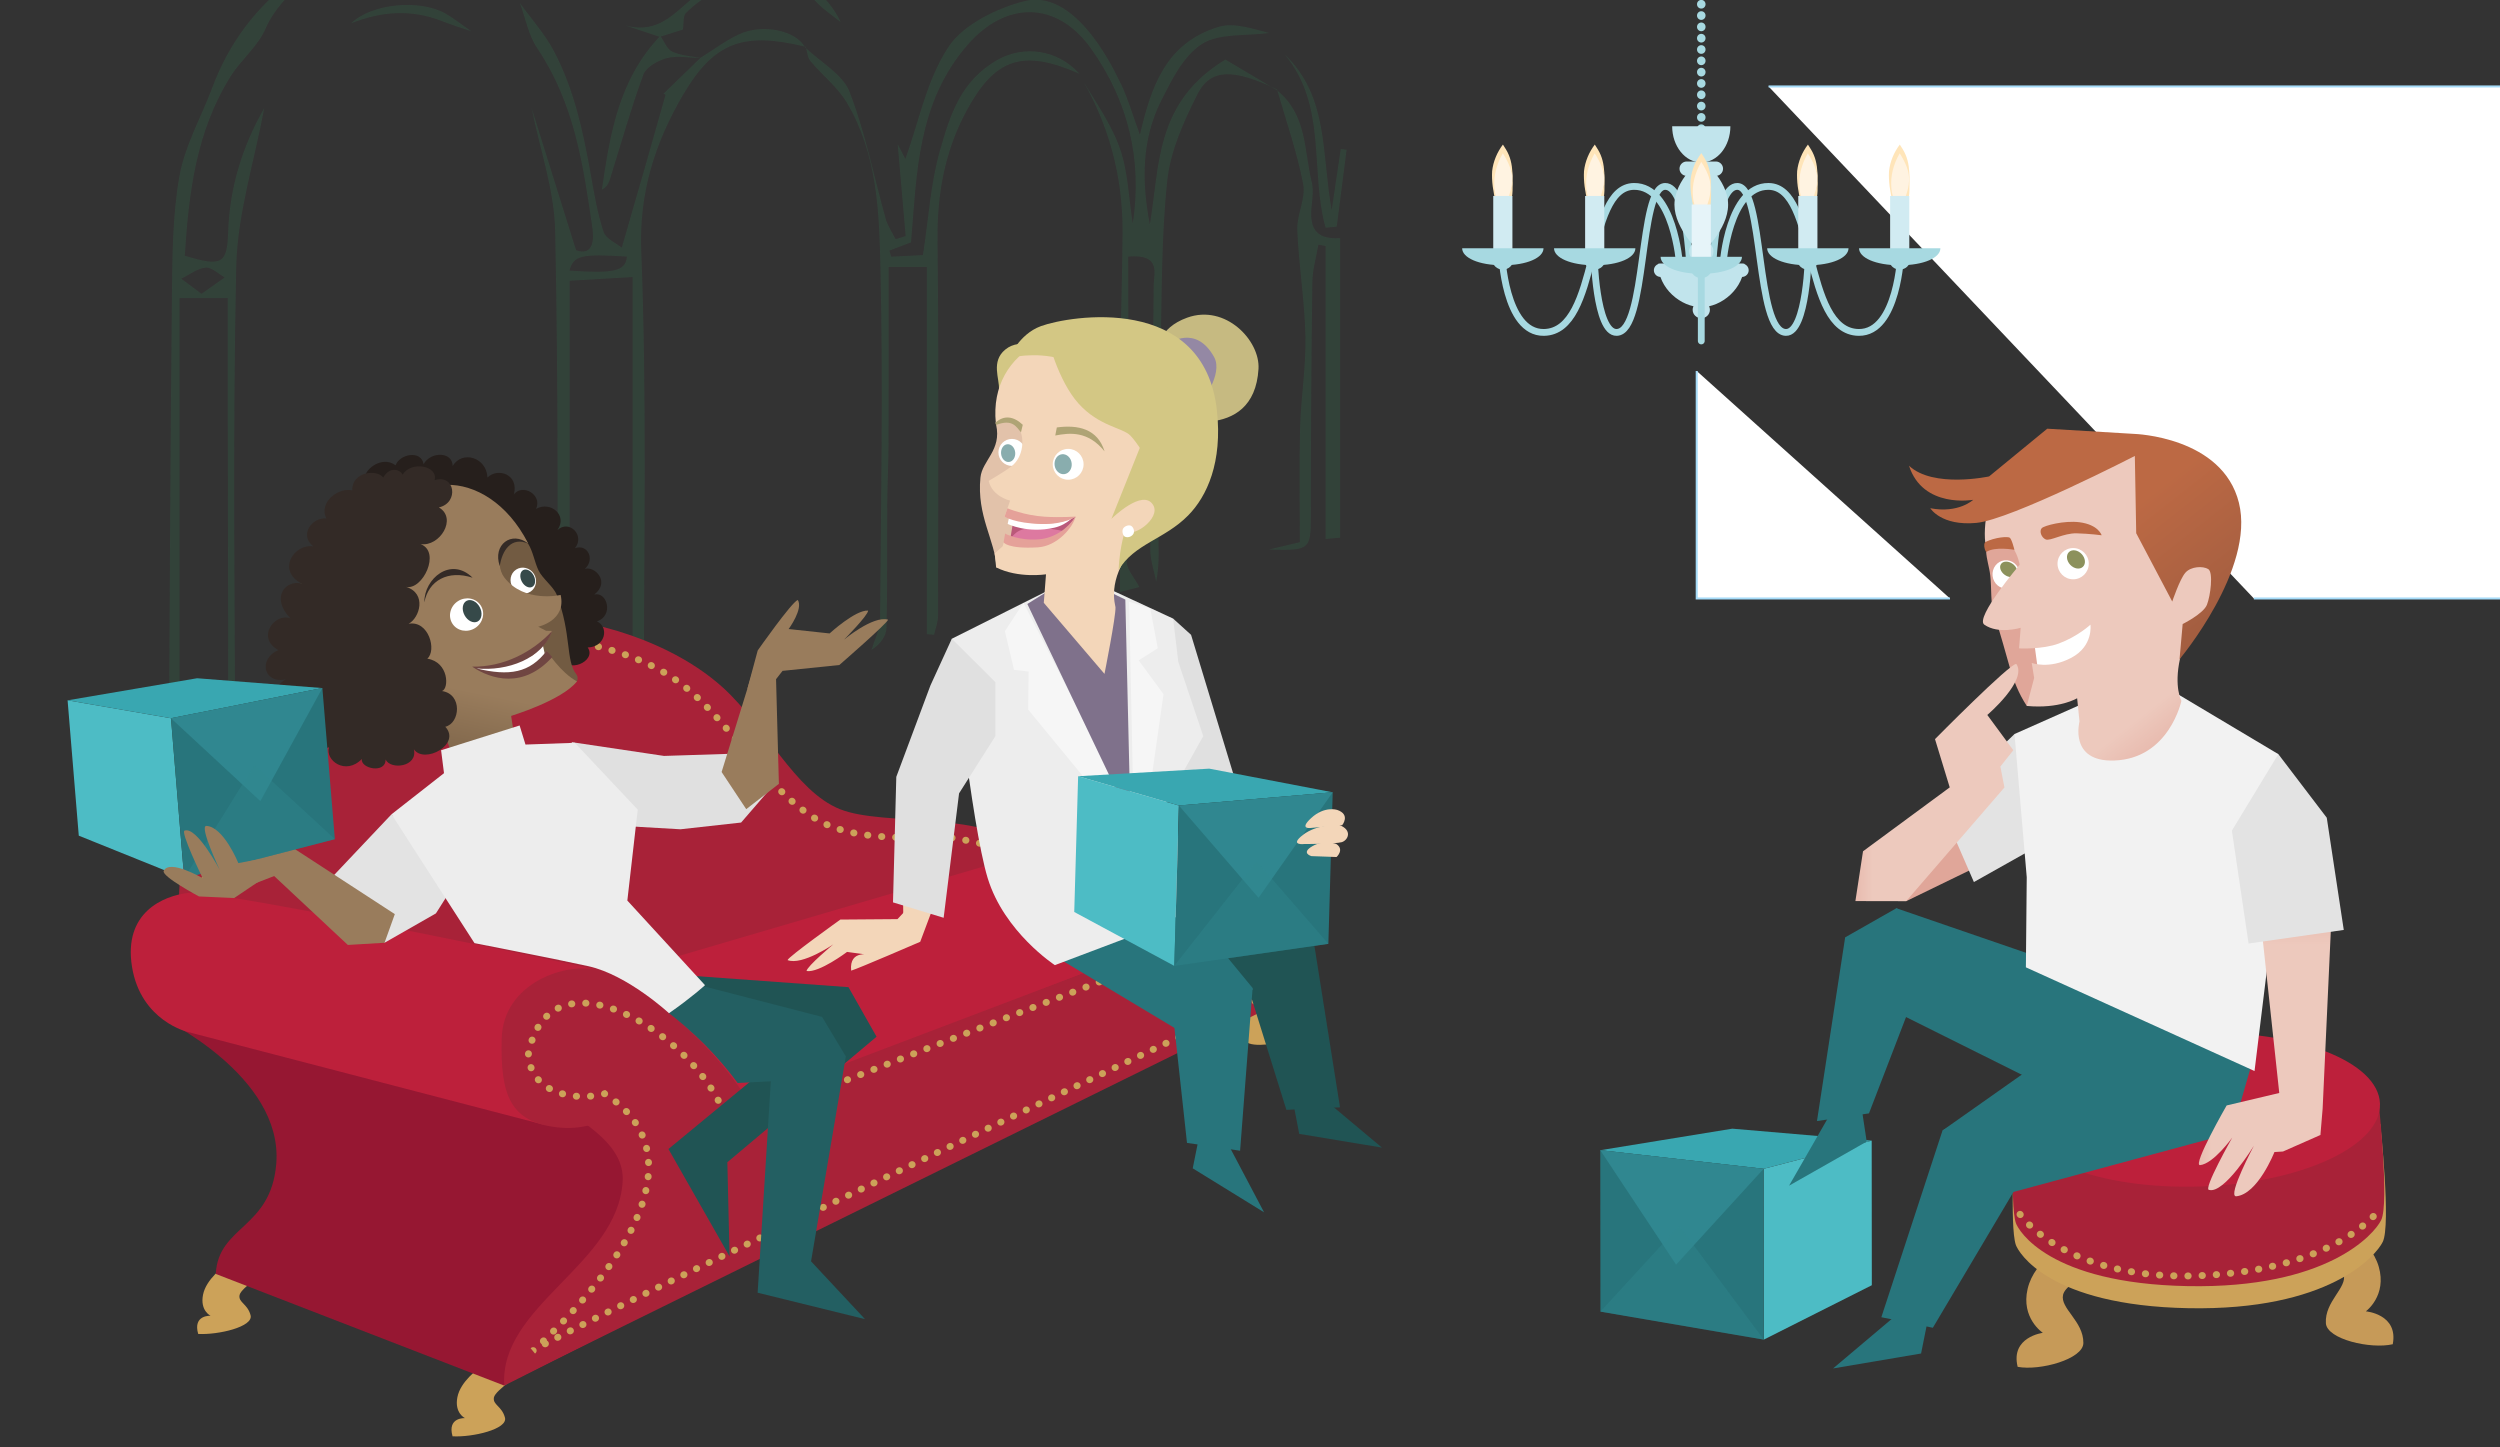 <?xml version="1.0" encoding="utf-8"?>
<!-- Generator: Adobe Illustrator 26.0.2, SVG Export Plug-In . SVG Version: 6.00 Build 0)  -->
<svg version="1.1" xmlns="http://www.w3.org/2000/svg" xmlns:xlink="http://www.w3.org/1999/xlink" x="0px" y="0px"
	 viewBox="0 0 1396.43 808.387" enable-background="new 0 0 1396.43 808.387" xml:space="preserve">
<rect x="0" y="0" width="1396.43" height="808.387" fill="#333333" stroke="none"/>
<g id="Ebene_4">
	<polyline fill="#FFFFFF" stroke="#A5DBF8" stroke-width="1.134" stroke-miterlimit="10" points="987.863,48.29 1506.814,48.29 
		1506.814,334.288 1258.949,334.288 	"/>
	<polyline fill="#FFFFFF" stroke="#A5DBF8" stroke-width="1.134" stroke-miterlimit="10" points="1089.196,334.288 
		947.735,334.288 947.735,207.219 	"/>
	<g opacity="0.13">
		<path fill="#2FAC66" d="M713.341,49.976c-24.488-11.753-37.229-11.791-44.544,2.768c-7.651,15.227-15.053,31.646-16.793,48.06
			c-3.394,32.021-3.005,64.397-3.734,96.634c-0.73,32.269-1.059,64.549-1.247,96.825c-0.058,9.941,0.921,19.888-1.213,30.553
			c-1.144-5.974-3.328-11.956-3.27-17.921c0.481-49.208,1.593-98.412,1.885-147.621c0.038-6.424,4.406-17.526-14.219-15.974
			c0,31.036,0.151,62.12-0.047,93.201c-0.164,25.743-1.074,51.486-0.812,77.221c0.045,4.449,4.29,8.862,7.059,14.185
			c-2.403,0.615-7.9,2.021-10.814,2.767c0-13.911-0.007-27.575,0.001-41.24c0.017-27.746-0.138-55.494,0.117-83.238
			c0.233-25.343,1.161-50.68,1.337-76.023c0.221-31.779-7.732-61.756-24.79-89.551c7.836,13.716,17.62,26.822,22.935,41.31
			c4.98,13.576,5.226,28.615,7.556,43.01c5.41-35.383-2.329-68.369-23.361-97.857c-19.026-26.676-47.627-26.806-69.169-1.746
			c-27.857,32.404-28.076,71.284-31.342,110.019c-3.46,1.317-7.779,2.96-12.098,4.604c0.333,1.136,0.665,2.271,0.998,3.407
			c6.598-0.328,13.196-0.655,17.769-0.882c3.225-20.907,4.284-40.367,9.606-58.79c5.493-19.014,11.235-38.635,32.346-50.427
			c14.154-7.906,33.13-5.88,45.395,7.914c-31.413-13.846-47.086-8.89-63.079,20.847c-12.151,22.593-16.409,46.613-16.138,71.915
			c0.748,70.027,0.374,140.064,0.29,210.097c-0.004,3.511-1.447,7.02-2.22,10.531c-1.34-0.12-2.68-0.24-4.02-0.36
			c0-68.126,0-136.252,0-205.121c-6.868,0-12.614,0-21.37,0c0,32.688,0.069,65.218-0.037,97.747
			c-0.038,11.692-0.65,23.382-0.731,35.075c-0.157,22.852,0.144,45.71-0.396,68.553c-0.109,4.599-3.115,9.139-8.367,12.55
			c1.665-5.762,4.736-11.514,4.78-17.287c0.503-64.945,1.665-129.914,0.224-194.831c-0.705-31.767-1.532-64.434-18.794-93.554
			c-5.075-8.561-13.722-15.297-20.294-23.177c-1.74-2.087-1.853-5.317-2.714-8.021c-0.001,0-0.313,0.311-0.313,0.311
			c8.532,8.172,21.029,15.047,24.803,24.774c8.914,22.977,13.569,47.336,20.227,71.07c1.103,3.933,3.624,7.53,5.49,11.282
			c1.888-0.567,3.776-1.134,5.664-1.701c-1.488-17.096-2.976-34.192-4.464-51.287c1.568,2.989,3.137,5.979,4.29,8.178
			c7.636-21.097,11.862-44.156,24.158-62.71c8.087-12.204,26.738-21.521,42.628-25.498c15.458-3.869,28.975,8.055,38.144,20.173
			c6.095,8.055,11.079,16.965,15.396,25.963c4.088,8.521,6.658,17.656,10.662,28.621c6.302-26.835,14.339-51.443,44.191-60.38
			c8.556-2.562,19.405,1.327,27.996,3.477c-12.717,1.733-28.029,0.06-37.458,6.111c-10.441,6.7-16.83,19.894-22.622,31.272
			c-11.229,22.061-11.179,45.621-6.546,69.578c5.59-32.728,2.751-68.219,42.194-92.119c7.11,4.225,17.842,10.602,28.574,16.979
			L713.341,49.976z"/>
		<path fill="#2FAC66" d="M296.95,60.385c7.959,25.457,15.918,50.914,24.818,79.38c7.812,2.791,10.56-2.643,9.081-12.837
			c-5.03-34.65-10.002-69.187-30.724-99.927c-5.015-7.439-6.589-16.833-9.745-25.328c6.434,8.947,14.041,17.375,19.064,26.946
			c11.329,21.588,16.305,44.984,20.48,68.511c1.934,10.901,3.75,21.923,7.247,32.434c1.284,3.86,7.262,6.404,10.148,8.77
			c8.82-30.569,16.723-57.901,24.429-85.281c0.099-0.352-2.299-1.295-1.165-0.681c6.909-6.702,13.814-13.4,20.719-20.098
			c7.127-4.418,13.863-9.541,21.468-13.098c13.269-6.207,31.875-2.111,36.944,7.282c0,0,0.312-0.31,0.313-0.311
			c-34.438-8.452-51.034-2.988-68.472,26.804c-15.733,26.88-24.643,54.717-23.377,87.159c3.227,82.736,1.424,165.638,1.463,248.473
			c0.001,2.311-1.931,4.623-6.251,5.876c0-79.226,0-158.452,0-239.731c-13.169,0.778-24.191,1.428-35.202,2.079
			c0,81.453,0,161.55,0,242.673c5.391-0.444,11.008-0.907,16.624-1.37c0.203,0.831,0.407,1.663,0.61,2.494
			c-9.705,2.062-19.41,4.124-28.234,5.998c1.64-5.127,4.278-9.528,4.275-13.927c-0.063-87.907,0.481-175.829-1.356-263.708
			C309.627,106.038,301.542,83.242,296.95,60.385z M318.079,151.15c25.281,1.745,31.288,0.282,32.122-7.825
			C324.519,141.696,320.403,142.698,318.079,151.15z"/>
		<path fill="#2FAC66" d="M269.538-18.338c-15.744-4.073-31.266-10.379-47.282-11.722c-27.721-2.325-64.054,22.855-73.954,46.113
			c-4.131,9.704-13.684,17.338-19.479,26.594c-19.431,31.037-23.403,65.492-25.615,100.19c20.562,6.299,23.68,4.594,24.234-13.064
			c0.772-24.591,7.725-47.648,20.153-69.376c-5.473,29.616-15.036,59.159-15.664,88.861c-2.017,95.284-0.811,190.627-0.414,285.946
			c0.015,3.698,4.501,7.381,7.668,12.247c-12.497,3.137-27.257,6.842-44.831,11.253c0-15.313-0.066-28.401,0.011-41.489
			c0.488-83.718,0.779-167.438,1.668-251.153c0.241-22.651,0.275-45.592,4.229-67.827c3.018-16.968,12.238-32.979,18.41-49.507
			c13.505-36.161,39.807-62.446,76.756-78.504C221.676-41.181,247.545-36.978,269.538-18.338z M100.289,166.491
			c0,96.314,0,191.147,0,286.105c26.802-4.157,27.133-4.157,27.166-27.308c0.088-63.605-0.137-127.211-0.219-190.816
			c-0.029-22.665-0.005-45.33-0.005-67.981C117.234,166.491,110.294,166.491,100.289,166.491z M112.549,164.119
			c5.023-3.543,8.997-6.346,12.972-9.149c-3.569-1.983-7.36-5.833-10.653-5.502c-4.726,0.475-9.089,3.999-13.606,6.221
			C104.399,158.032,107.536,160.375,112.549,164.119z"/>
		<path fill="#2FAC66" d="M713.042,50.242c17.168,13.669,15.269,33.56,19.631,51.345c1.042,4.247,0.441,8.938-0.024,13.37
			c-1.124,10.717,0.841,19.067,15.912,18.06c0,56.143,0,111.295,0,167.32c-1.974,0.176-6.015,0.538-8.094,0.723
			c0-54.991,0-109.309,0-163.628c-1.355-0.255-2.709-0.509-4.064-0.764c-1.175,7.023-3.283,14.036-3.374,21.071
			c-0.559,43.182-0.84,86.368-0.837,129.553c0.001,19.772-0.204,20.313-23.456,19.668c5.544-1.314,11.088-2.627,17.326-4.105
			c0-21.137-0.437-42.464,0.138-63.769c0.46-17.044,3.33-34.079,2.988-51.082c-0.399-19.869-3.735-39.678-4.555-59.557
			c-0.351-8.529,4.853-17.56,3.292-25.676c-3.429-17.83-9.559-35.223-14.587-52.795C713.341,49.976,713.042,50.242,713.042,50.242z"
			/>
		<path fill="#2FAC66" d="M469.586,12.343c-4.368-3.532-9.207-6.682-13.026-10.658c-20.961-21.822-54.275-13.621-73.419,5.577
			c-1.709,1.714-1.079,5.393-1.714,9.245c-2.69,0.847-7.818,2.462-12.946,4.077c-6.295-2.096-12.59-4.192-18.885-6.288
			c18.203,4.818,27.074-7.13,38.121-15.985C418.442-26.318,455.767-16.968,469.586,12.343z"/>
		<path fill="#2FAC66" d="M717.624,30.43c24.552,23.571,20.422,54.637,26.215,87.011c2.069-13.94,3.574-24.078,5.078-34.215
			c1.084,0.137,2.169,0.273,3.253,0.41c-1.839,14.327-3.678,28.655-5.517,42.982c-2.071,0.189-4.142,0.379-6.213,0.568
			C731.574,95.303,741.481,59.054,717.624,30.43z"/>
		<path fill="#2FAC66" d="M368.833,20c2.169,3.051,3.608,7.426,6.673,8.849c4.848,2.25,10.785,2.522,16.262,3.631
			c-6.408-0.145-13.193-1.546-19.109-0.051c-5.078,1.283-11.755,5.074-13.248,9.141c-7.063,19.238-12.574,38.956-18.688,58.49
			c-0.69,2.204-1.702,4.324-4.516,5.877C340.721,75.344,345.31,44.786,368.833,20z"/>
		<path fill="#2FAC66" d="M196.105,13.032c11.328-11.046,38.537-13.827,53.214-5.196c4.849,2.851,9.222,6.385,13.813,9.607
			c-5.327-1.839-10.749-3.477-15.963-5.553C229.919,5.02,212.957,6.292,196.105,13.032z"/>
	</g>
	<g>
		<path fill="#CCA259" d="M125.333,707.251c0,0-10.206,7.078-11.939,16.003c-1.733,8.925,4.236,11.694,4.236,11.694
			s-10.013-0.615-6.932,10.156c11.168,0.615,31.002-4.001,29.269-10.463c-1.733-6.463-6.932-7.078-6.162-11.233
			c0.77-4.155,16.175-14.002,16.175-14.002L125.333,707.251z"/>
		<path fill="#CCA259" d="M267.42,764.432c0,0-10.206,7.078-11.939,16.003c-1.733,8.925,4.236,11.694,4.236,11.694
			s-10.013-0.615-6.932,10.156c11.168,0.615,31.002-4.001,29.269-10.463c-1.733-6.463-6.932-7.078-6.162-11.233
			s16.175-14.002,16.175-14.002L267.42,764.432z"/>
		<path fill="#CCA259" d="M699.412,558.004c0,0,8.683,2.636,11.888,8.454c3.205,5.818-0.326,9.082-0.326,9.082
			s6.826-2.671,7.096,5.51c-7.629,2.93-22.456,4.163-22.699-0.719s3.235-6.476,1.769-9.192s-14.386-6.114-14.386-6.114
			L699.412,558.004z"/>
		<g>
			<path fill="#A82238" d="M100.019,501.918c0-83.173,99.923-143.242,152.484-154.505s116.673,5.198,151.329,36.677
				c23.771,21.592,40.142,57.759,65.268,67.867c25.125,10.108,81.729,0,106.854,24.259L173.25,602.316l-56.274-47.457
				L100.019,501.918z"/>
			<polygon fill="#BD203B" points="344.339,643.716 709.179,504.128 575.953,476.215 172.506,594.621 242.683,644.005 			"/>
			<polygon fill="#A82238" points="333.654,646.604 283.692,772.519 708.021,563.431 709.179,504.128 			"/>
			<path fill="#961732" d="M120.523,711.583c1.444-27.147,30.789-25.084,33.789-61.513c4.043-49.095-64.112-81.44-64.112-81.44
				l262.803,17.905l61.802,57.759L281.671,773.963L120.523,711.583z"/>
			<path fill="#BD203B" d="M105.217,498.741c17.616-2.022,228.545,42.922,228.545,42.922l-30.432,86.458l-198.402-51.694
				c0,0-26.28-6.065-31.19-36.388S91.147,500.356,105.217,498.741z"/>
			<path fill="#A82238" d="M444.262,691.656l-162.592,82.307c-2.888-44.763,63.43-67.428,66.134-114.074
				c2.31-39.854-85.772-48.806-62.38-89.526c21.12-36.764,57.759-25.992,57.759-25.992S436.176,592.888,444.262,691.656z"/>
			<path fill="#A82238" d="M334.52,541.895c18.433,4.675,38.249,27.064,30.612,50.193c-7.636,23.129-27.136,40.583-53.732,37.63
				c-26.596-2.953-31.964-18.255-31.174-49.504C281.017,548.965,316.088,537.22,334.52,541.895z"/>
		</g>
		<g>
			<g>
				<path fill="none" stroke="#CCA259" stroke-width="3.851" stroke-linecap="round" stroke-miterlimit="10" d="M406.931,629.25
					c-0.045,0.018-0.067,0.027-0.067,0.027c-0.006-0.025-0.011-0.05-0.017-0.074"/>
				
					<path fill="none" stroke="#CCA259" stroke-width="3.851" stroke-linecap="round" stroke-miterlimit="10" stroke-dasharray="0.155,7.759" d="
					M404.525,621.804c-17.63-45.098-97.847-94.025-109.425-32.815c1.311,20.652,23.021,25.525,38.745,22.79"/>
				<path fill="none" stroke="#CCA259" stroke-width="3.851" stroke-linecap="round" stroke-miterlimit="10" d="M337.632,610.943
					c0.024-0.007,0.049-0.013,0.073-0.02c0.013,0.009,0.027,0.017,0.04,0.026"/>
				
					<path fill="none" stroke="#CCA259" stroke-width="3.851" stroke-linecap="round" stroke-miterlimit="10" stroke-dasharray="0.155,7.762" d="
					M344.053,615.471c47.763,38.479-9.36,104.605-43.363,136.302"/>
				<path fill="none" stroke="#CCA259" stroke-width="3.851" stroke-linecap="round" stroke-miterlimit="10" d="M297.82,754.418
					c-0.018,0.017-0.037,0.033-0.055,0.05c0.02-0.013,0.04-0.027,0.06-0.041"/>
				
					<path fill="none" stroke="#CCA259" stroke-width="3.851" stroke-linecap="round" stroke-miterlimit="10" stroke-dasharray="0.154,7.707" d="
					M304.523,750.627c51.8-27.645,356.549-172.553,392.928-189.841"/>
				<path fill="none" stroke="#CCA259" stroke-width="3.851" stroke-linecap="round" stroke-miterlimit="10" d="M700.936,559.13
					c0.043-0.021,0.065-0.031,0.065-0.031l0.001-0.077"/>
				
					<path fill="none" stroke="#CCA259" stroke-width="3.851" stroke-linecap="round" stroke-miterlimit="10" stroke-dasharray="0.156,7.785" d="
					M701.082,551.237l0.352-34.158c-2.694-2.938-257.129,97.41-290.887,110.741"/>
			</g>
		</g>
		
			<path fill="none" stroke="#CCA259" stroke-width="3.851" stroke-linecap="round" stroke-miterlimit="10" stroke-dasharray="0.154,7.701" d="
			M113.881,491.81c20.938-86.494,109.978-127.644,148.243-133.998s88.424,1.827,117.448,23.487s46.653,58.525,76.675,76.433
			c24.692,14.729,65.011,8.312,77.108,10.447c14.729,2.599,32.778,7.459,32.778,7.459"/>
	</g>
	<g>
		<g>
			<path fill="none" stroke="#A7D9E1" stroke-width="3.807" stroke-miterlimit="10" d="M890.371,141.66
				c0,0,0.864,44.333,12.659,44.025c16.975-0.443,12.228-81.287,27.045-81.555c11.94-0.216,13.667,43.135,13.667,43.135"/>
		</g>
		<g>
			<path fill="none" stroke="#A7D9E1" stroke-width="3.807" stroke-miterlimit="10" d="M1010.175,141.66
				c0,0-0.864,44.333-12.659,44.025c-16.975-0.443-12.228-81.287-27.045-81.555c-11.94-0.216-13.666,43.135-13.666,43.135"/>
		</g>
		<g>
			
				<line fill="none" stroke="#A7D9E1" stroke-width="4.759" stroke-linecap="round" stroke-miterlimit="10" stroke-dasharray="0.095,6.225" x1="950.286" y1="-67.196" x2="950.286" y2="89.675"/>
			<path fill="#C1E4EC" d="M965.277,114.334c0,14.045-14.991,27.336-14.991,27.336s-14.991-13.291-14.991-27.336
				s14.991-25.431,14.991-25.431S965.277,100.289,965.277,114.334z"/>
			<path fill="#C1E4EC" d="M957.07,140.27c0,2.809-1.985,6.991-6.784,6.991s-6.784-4.182-6.784-6.991s1.985-5.086,6.784-5.086
				S957.07,137.461,957.07,140.27z"/>
			<ellipse fill="#C1E4EC" cx="950.286" cy="173.05" rx="4.818" ry="4.698"/>
			<path fill="#C1E4EC" d="M926.2,147.298c0,13.929,12.887,24.268,24.085,24.268c11.198,0,24.085-10.339,24.085-24.268H926.2z"/>
			<path fill="#C1E4EC" d="M934.027,70.521c0,11.17,7.279,20.225,16.259,20.225c8.98,0,16.259-9.055,16.259-20.225H934.027z"/>
			<path fill="#C1E4EC" d="M958.43,98.241h-16.288c-2.209,0-4.016-1.807-4.016-4.015v0c0-2.209,1.807-4.015,4.016-4.015h16.288
				c2.208,0,4.015,1.807,4.015,4.015v0C962.445,96.434,960.638,98.241,958.43,98.241z"/>
			<path fill="#C1E4EC" d="M973.054,154.679h-45.536c-2.04,0-3.709-1.669-3.709-3.709l0,0c0-2.04,1.669-3.709,3.709-3.709h45.536
				c2.04,0,3.709,1.669,3.709,3.709l0,0C976.763,153.01,975.094,154.679,973.054,154.679z"/>
		</g>
		<g>
			<g>
				<path fill="none" stroke="#A7D9E1" stroke-width="3.807" stroke-miterlimit="10" d="M838.817,141.66
					c0,0,1.608,44.333,23.557,44.025c31.588-0.443,22.754-81.287,50.327-81.555c22.218-0.216,25.431,43.135,25.431,43.135"/>
				<g>
					<g>
						<g>
							<path fill="#FFF3E1" d="M844.796,99.72c0,9.166-2.397,16.597-5.354,16.597s-5.354-7.431-5.354-16.597
								s5.354-16.597,5.354-16.597S844.796,90.554,844.796,99.72z"/>
							<path fill="#FFE5B9" d="M844.92,99.72c-0.11,4.62,0.404,9.316-1.293,13.797c-2.276,5.59-6.728,4.818-8.189-0.829
								c-1.379-5.623-2.317-11.347-1.97-17.169c0.61-5.363,2.765-10.461,6.022-14.77c1.17,1.805,2.441,3.747,3.226,5.682
								C844.516,90.605,844.865,95.24,844.92,99.72L844.92,99.72z M844.671,99.72c-0.115-5.787-3.292-11.098-6.306-15.821
								c0,0,2.154,0,2.154,0c-3.587,5.478-5.873,11.91-5.855,18.536c0.015,3.342,0.478,6.779,1.924,9.808
								c0.651,1.213,1.432,2.764,2.713,3.036c1.16-0.134,1.704-1.512,2.311-2.643C843.327,108.789,844.709,104.242,844.671,99.72
								L844.671,99.72z"/>
						</g>
					</g>
					<rect x="834.088" y="109.46" fill="#D1EBF2" width="10.708" height="30.682"/>
					<g>
						<path fill="#A7D9E1" d="M816.719,138.67c0,5.248,9.122,9.503,22.723,9.503c13.602,0,22.723-4.255,22.723-9.503H816.719z"/>
						<path fill="#A7D9E1" d="M833.707,145.363c0,2.883,2.568,5.22,5.735,5.22c3.167,0,5.735-2.337,5.735-5.22H833.707z"/>
					</g>
				</g>
			</g>
			<g>
				<path fill="none" stroke="#A7D9E1" stroke-width="3.807" stroke-miterlimit="10" d="M1061.754,141.66
					c0,0-1.608,44.333-23.557,44.025c-31.588-0.443-22.754-81.287-50.327-81.555c-22.218-0.216-25.431,43.135-25.431,43.135"/>
				<g>
					<g>
						<g>
							<path fill="#FFF3E1" d="M1066.483,99.72c0,9.166-2.397,16.597-5.354,16.597s-5.354-7.431-5.354-16.597
								s5.354-16.597,5.354-16.597S1066.483,90.554,1066.483,99.72z"/>
							<path fill="#FFE5B9" d="M1066.608,99.72c-0.11,4.62,0.404,9.316-1.293,13.797c-2.276,5.59-6.728,4.818-8.189-0.829
								c-1.379-5.623-2.317-11.347-1.97-17.169c0.61-5.363,2.765-10.461,6.022-14.77c1.17,1.805,2.441,3.747,3.226,5.682
								C1066.204,90.605,1066.553,95.24,1066.608,99.72L1066.608,99.72z M1066.359,99.72c-0.115-5.787-3.292-11.098-6.306-15.821
								c0,0,2.154,0,2.154,0c-3.587,5.478-5.873,11.91-5.855,18.536c0.015,3.342,0.478,6.779,1.924,9.808
								c0.651,1.213,1.432,2.764,2.713,3.036c1.16-0.134,1.703-1.512,2.311-2.643C1065.015,108.789,1066.396,104.242,1066.359,99.72
								L1066.359,99.72z"/>
						</g>
					</g>
					
						<rect x="1055.776" y="109.46" transform="matrix(-1 -4.476165e-11 4.476165e-11 -1 2122.259 249.603)" fill="#D1EBF2" width="10.708" height="30.682"/>
					<g>
						<path fill="#A7D9E1" d="M1083.853,138.67c0,5.248-9.122,9.503-22.723,9.503c-13.602,0-22.723-4.255-22.723-9.503H1083.853z"/>
						<path fill="#A7D9E1" d="M1066.864,145.363c0,2.883-2.568,5.22-5.735,5.22c-3.167,0-5.735-2.337-5.735-5.22H1066.864z"/>
					</g>
				</g>
			</g>
		</g>
		<g>
			<g>
				<g>
					<path fill="#FFF3E1" d="M896.114,99.72c0,9.166-2.397,16.597-5.354,16.597c-2.957,0-5.354-7.431-5.354-16.597
						s5.354-16.597,5.354-16.597S896.114,90.554,896.114,99.72z"/>
					<path fill="#FFE5B9" d="M896.238,99.72c-0.11,4.62,0.404,9.316-1.293,13.797c-2.276,5.59-6.728,4.818-8.189-0.829
						c-1.379-5.623-2.317-11.347-1.97-17.169c0.609-5.363,2.765-10.461,6.022-14.77c1.169,1.805,2.441,3.747,3.226,5.682
						C895.834,90.605,896.183,95.24,896.238,99.72L896.238,99.72z M895.989,99.72c-0.115-5.788-3.293-11.098-6.306-15.821
						c0,0,2.154,0,2.154,0c-3.588,5.478-5.873,11.909-5.855,18.536c0.015,3.342,0.478,6.779,1.924,9.808
						c0.651,1.213,1.432,2.764,2.713,3.036c1.16-0.134,1.704-1.512,2.311-2.643C894.645,108.789,896.027,104.242,895.989,99.72
						L895.989,99.72z"/>
				</g>
			</g>
			<rect x="885.406" y="109.46" fill="#D1EBF2" width="10.708" height="30.682"/>
			<g>
				<path fill="#A7D9E1" d="M868.036,138.67c0,5.248,9.122,9.503,22.723,9.503c13.602,0,22.723-4.255,22.723-9.503H868.036z"/>
				<path fill="#A7D9E1" d="M885.025,145.363c0,2.883,2.568,5.22,5.735,5.22c3.167,0,5.735-2.337,5.735-5.22H885.025z"/>
			</g>
		</g>
		<g>
			<g>
				<g>
					<path fill="#FFF3E1" d="M1015.166,99.72c0,9.166-2.397,16.597-5.354,16.597s-5.354-7.431-5.354-16.597
						s5.354-16.597,5.354-16.597S1015.166,90.554,1015.166,99.72z"/>
					<path fill="#FFE5B9" d="M1015.29,99.72c-0.111,4.62,0.404,9.316-1.293,13.797c-2.276,5.59-6.728,4.818-8.189-0.829
						c-1.379-5.623-2.316-11.347-1.97-17.169c0.61-5.363,2.765-10.461,6.023-14.77c1.169,1.805,2.441,3.747,3.226,5.682
						C1014.886,90.605,1015.235,95.24,1015.29,99.72L1015.29,99.72z M1015.041,99.72c-0.116-5.787-3.293-11.098-6.307-15.821
						c0,0,2.154,0,2.154,0c-3.587,5.478-5.873,11.909-5.855,18.536c0.015,3.342,0.478,6.779,1.924,9.808
						c0.651,1.213,1.431,2.764,2.713,3.036c1.16-0.134,1.704-1.512,2.311-2.643C1013.697,108.789,1015.079,104.242,1015.041,99.72
						L1015.041,99.72z"/>
				</g>
			</g>
			<rect x="1004.458" y="109.46" fill="#D1EBF2" width="10.708" height="30.682"/>
			<g>
				<path fill="#A7D9E1" d="M987.088,138.67c0,5.248,9.122,9.503,22.723,9.503c13.602,0,22.723-4.255,22.723-9.503H987.088z"/>
				<path fill="#A7D9E1" d="M1004.077,145.363c0,2.883,2.568,5.22,5.735,5.22c3.167,0,5.735-2.337,5.735-5.22H1004.077z"/>
			</g>
		</g>
		
			<line fill="none" stroke="#A7D9E1" stroke-width="3.807" stroke-linecap="round" stroke-miterlimit="10" x1="950.286" y1="190.449" x2="950.286" y2="129.95"/>
		<g>
			<g>
				<g>
					<path fill="#FFF3E1" d="M955.64,104.482c0,9.166-2.397,16.597-5.354,16.597s-5.354-7.431-5.354-16.597
						s5.354-16.597,5.354-16.597S955.64,95.316,955.64,104.482z"/>
					<path fill="#FFE5B9" d="M955.764,104.483c-0.11,4.62,0.404,9.316-1.293,13.797c-2.276,5.59-6.728,4.818-8.189-0.829
						c-1.379-5.623-2.317-11.347-1.97-17.169c0.61-5.363,2.765-10.461,6.022-14.771c1.17,1.805,2.441,3.747,3.226,5.682
						C955.36,95.367,955.709,100.002,955.764,104.483L955.764,104.483z M955.515,104.483c-0.115-5.787-3.292-11.098-6.306-15.821
						c0,0,2.154,0,2.154,0c-3.587,5.478-5.873,11.91-5.855,18.536c0.015,3.341,0.478,6.779,1.924,9.808
						c0.651,1.214,1.432,2.764,2.713,3.037c1.16-0.134,1.704-1.512,2.311-2.644C954.171,113.551,955.553,109.004,955.515,104.483
						L955.515,104.483z"/>
				</g>
			</g>
			<rect x="944.932" y="114.223" fill="#E6F4F9" width="10.708" height="30.682"/>
			<g>
				<path fill="#A7D9E1" d="M927.562,143.433c0,5.248,9.122,9.503,22.723,9.503c13.602,0,22.723-4.255,22.723-9.503H927.562z"/>
				<path fill="#A7D9E1" d="M944.551,150.125c0,2.883,2.568,5.22,5.735,5.22c3.167,0,5.735-2.337,5.735-5.22H944.551z"/>
			</g>
		</g>
	</g>
</g>
<g id="Ebene_2">
	<polygon fill="#E0A699" points="1064.725,503.377 1060.937,469.625 1129.562,412.062 1138,467.75 	"/>
	<polygon fill="#205454" points="359.535,543.097 473.934,551.4 489.618,579.077 406.279,649.193 407.509,701.78 373.374,641.812 
		447.18,580.922 396.438,576.207 	"/>
	<path fill="#235F62" d="M377.064,546.787l82.109,21.219l13.285,22.082l-19.435,114.458l30.137,32.29l-59.967-14.761l7.381-118.089
		l-18.552,0.955c0,0-9.363-13.241-23.374-26.274c-8.816-8.201-14.966-12.711-14.966-12.711L377.064,546.787z"/>
	<polygon fill="#E0E0E0" points="319.4,414.551 370.914,422.24 409.047,421.01 430.748,440.029 413.967,459.45 380.102,463.209 
		317.663,459.626 	"/>
	<polygon fill="#E3E3E3" points="218.689,454.837 186.707,488.665 214.794,526.593 243.496,510.192 254.157,493.38 	"/>
	<g>
		<path fill="#261F1C" d="M193.631,287.568c-4.334,5.061,1.904,11.732,9.092,8.389c-3.249,10.332,10.526,14.263,14.989,8.846
			c0.258,15.166,15.442,15.42,22.83,8.619c-6.018,10.167,7.473,16.003,12.38,12.265c-6.644,11.231,6.829,17.783,10.483,16.173
			c-3.281,11.764,8.614,13.515,11.802,11.18c1.432,11.246,14.543,12.539,18.401,7.232c2.155,11.258,18.857,12.743,19.973,6.076
			c2.41,10.838,20.094,2.971,14.698-4.68c9.97-0.293,12.029-11.453,5.157-14.58c9.581-3.244,5.698-16.826-1.496-14.989
			c9.212-7.153,0.103-16.128-5.291-14.305c5.78-5.037,1.861-14.132-5.47-11.608c5.752-7.217-3.357-16.193-9.85-10.066
			c5.98-8.361-3.912-16.417-11.884-11.878c3.582-7.749-7.322-14.335-12.383-8.174c2.836-11.215-8.984-15.007-14.785-9.343
			c-0.486-11.372-14.164-15.326-19.439-6.429c0.009-8.094-12.245-8.266-16.247-1.021c-1.245-8.097-13.429-5.661-15.622,0.63
			c-7.941-5.982-18.822,3.237-17.007,8.281c-7.337-0.719-6.966,4.038-5.569,6.21C190.774,275.343,188.008,285.683,193.631,287.568z"
			/>
		<path fill="#725B42" d="M254.298,442.865c9.028-57.721-72.746-66.177-76.999-76.596c-5.911-14.479-22.835-28.171,8.886-56.457
			c37.942-33.833,54.045-27.772,65.635-23.781c8.368,2.881,23.158-6.706,29.482-0.304c5.149,5.213,9.671,11.311,13.649,17.835
			c2.868,4.703,3.523,10.082,5.857,15.056c2.102,4.481,8.46,9.171,10.154,13.614c8.447,22.148,4.866,36.762,11.022,44.507
			c0.802,1.009,0.825,2.616,0.302,3.863c0,0-9.351,5.34-15.57,8.8c-8.359,4.651-27.533,13.321-27.533,13.321l4.378,16.581
			L254.298,442.865z"/>
		<g>
			
				<ellipse transform="matrix(0.838 -0.546 0.546 0.838 -129.657 212.1)" fill="#FFFFFF" cx="292.216" cy="324.313" rx="7.025" ry="7.357"/>
		</g>
		
			<linearGradient id="SVGID_00000085965124818580087910000012912975199752675249_" gradientUnits="userSpaceOnUse" x1="29.813" y1="534.729" x2="91.619" y2="364.917" gradientTransform="matrix(0.989 -0.147 0.147 0.989 116.826 -75.225)">
			<stop  offset="0.072" style="stop-color:#725B42"/>
			<stop  offset="0.385" style="stop-color:#997C5C"/>
		</linearGradient>
		<path fill="url(#SVGID_00000085965124818580087910000012912975199752675249_)" d="M294.915,303.34
			c-14.967-5.906-19.291,11.456-13.139,19.344c11.226,14.392,31.377,9.618,31.377,9.618c3.327,14.38-12.528,17.761-12.528,17.761
			l4.419,2.283l3.388,0.075c0,0-3.959,11.536-18.048,18.775c-8.848,4.546-18.222,3.683-18.222,3.683s5.266,2.625,14.05,0.252
			c14.28-3.857,19.174-11.643,19.174-11.643s7.726,12.283,16.898,17.112c-8.446,10.722-36.774,19.273-36.774,19.273l2.881,19.023
			c0,0,6.592,31.236-11.143,37.26c-21.955,7.458-25.462-12.882-25.462-12.882s4.763-26.785-7.115-36.086
			c-11.878-9.301-56.082-6.604-73.958-36.669c-8.589-14.445-16.041-43.546,20.74-72.351c43.251-33.872,51.305-27.17,58.031-27.346
			C265.126,270.416,283.445,280.859,294.915,303.34z"/>
		<g>
			
				<ellipse transform="matrix(0.838 -0.546 0.546 0.838 -145.139 197.881)" fill="#FFFFFF" cx="260.54" cy="343.264" rx="9.399" ry="8.908"/>
		</g>
		<path fill="#332A26" d="M295.109,303.673c-9.534-4.179-14.687,3.872-15.945,12.501
			C274.978,304.241,285.822,296.25,295.109,303.673z"/>
		<path fill="#332A26" d="M237.019,336.474c-0.185-13.261,14.809-25.802,26.957-13.78
			C250.245,318.224,239.365,324.226,237.019,336.474z"/>
		<polygon fill="#FFFFFF" points="304.452,365.935 297.087,373.262 278.867,377.562 265.886,373.413 267.653,372.946 
			281.559,371.02 287.024,369.962 297.609,365.954 303.193,360.235 		"/>
		<path fill="#704642" d="M305.386,363.489l3.082,3.543c-16.188,17.887-34.13,12.482-44.767,5.337
			c17.254,0.288,33.407-7.769,44.789-20.01c-5.599,15.681-25.045,22.697-42.435,21.01
			C284.594,377.823,295.883,375.911,305.386,363.489z"/>
		<path fill="#332A26" d="M242.739,268.228c11.42-3.74,13.83,12.653,2.41,15.193c10.493,6.178,0.41,22.18-10.258,20.497
			c11.6,4.331,1.152,25.964-8.096,23.878c11.816,3.706,7.583,17.403,1.43,20.624c11.303-2.047,15.832,14.941,10.452,19.489
			c12.111,1.949,12.222,16.795,8.204,18.085c11.597,1.75,10.131,18.003,1.841,19.95c9.078,9.797-11.7,21.017-17.532,12.615
			c2.25,9.816-12.98,11.632-15.801,5.697c0.045,8.066-14.158,5.087-13.263-0.327c-9.031,9.406-20.696,0.759-18.316-6.514
			c-6.75,2.53-13.354-3.612-12.124-9.015c-7.987,1.832-8.807-8.067-5.898-11.373c-11.748,0.486-15.24-13.305-6.068-17.552
			c-12.688,2.61-15.553-11.529-4.234-16.363c-12.521-6.771-2.189-21.053,6.748-17.695c-11.404-11.784-2.561-21.734,6.179-19.45
			c-14.149-7.582-3.915-22.401,6.549-20.803c-7.997-6.304-0.768-16.32,7.32-15.58c-4.648-9.433,7.612-17.7,14.465-15.625
			c-0.289-10.674,14.025-11.958,17.301-7.194c3.93-6.822,9.774-4.193,10.802-1.607C229.765,257.21,244.912,260.168,242.739,268.228z
			"/>
		
			<ellipse transform="matrix(0.881 -0.474 0.474 0.881 -130.249 165.634)" fill="#364949" cx="263.561" cy="341.284" rx="4.804" ry="6.547"/>
		
			<ellipse transform="matrix(0.881 -0.474 0.474 0.881 -117.899 178.166)" fill="#364949" cx="294.604" cy="323.042" rx="3.722" ry="5.324"/>
	</g>
	<path fill="#EDEDED" d="M248.006,431.876l-29.317,22.962l46.334,71.961c0,0,49.204,9.636,63.76,12.916
		c21.913,4.938,44.899,26.242,44.899,26.242c13.034-9.094,20.118-15.667,20.118-15.667l-43.386-47.265l5.807-50.786l-35.144-37.34
		l-27.557,0.986l-3.28-10.661l-43.856,13.835L248.006,431.876z"/>
	<g>
		<polygon fill="#997C5C" points="416.819,451.971 435.066,437.835 433.204,369.098 421.762,370.814 403.071,431.223 		"/>
		<path fill="#997C5C" d="M417.493,384.612l5.747-21.29c0,0,18.839-26.871,22.382-28.216c3.185,5.005-5.115,16.256-5.115,16.256
			l22.884,2.464c0,0,14.482-13.272,21.521-12.765c-0.024,2.693-13.472,16.243-13.472,16.243s16.145-13.547,24.601-11.185
			c0.024,1.669-27.215,25.338-27.215,25.338l-31.728,3.266l-11.481,14.779L417.493,384.612z"/>
	</g>
	<polygon fill="#997C5C" points="147.717,484.268 194.292,527.823 214.794,526.593 220.534,510.602 160.669,471.649 
		147.472,473.719 	"/>
	<polygon fill="#997C5C" points="130.494,498.072 164.845,484.818 164.872,464.883 137.975,469.693 	"/>
	<g>
		<g>
			<polygon fill="#4DBCC5" points="102.867,490.508 44.002,466.782 37.754,391.176 95.489,401.2 			"/>
			<polygon fill="#39A7B1" points="95.489,401.2 37.754,391.176 110.099,378.847 180.066,384.332 			"/>
			<polygon fill="#28757C" points="187.038,468.732 102.875,490.507 95.498,401.199 180.066,384.332 			"/>
			<polygon fill="#308790" points="145.423,447.468 95.498,401.199 180.066,384.332 			"/>
			<polygon opacity="0.4" fill="#308790" points="142.112,427.321 102.875,490.507 187.038,468.732 			"/>
		</g>
	</g>
	<path fill="#997C5C" d="M146.178,491.26l-0.362-11.549l-12.685,2.398c0,0-8.258-20.43-17.95-20.789
		c-3.91,0.424,7.628,24.687,7.628,24.687s-12.702-24.264-19.592-22.081c-2.917,0.112,10.005,26.639,10.005,26.639
		s-18.621-10.938-21.796-4.09c-1.17,3.113,19.704,14.25,19.704,14.25l19.686,0.889L146.178,491.26z"/>
	<g>
		<g>
			<path fill="#C69A58" d="M1154.541,694.778c0,0-18.05,8.582-21.949,25.055c-3.899,16.473,8.482,24.644,8.482,24.644
				s-18.187,2.32-14.07,18.995c12.457,2.34,36.62-4.31,36.707-13.294c0.119-12.257-13.112-19.293-11.338-26.965
				s26.89-19.281,26.89-19.281L1154.541,694.778z"/>
			<path fill="#C69A58" d="M1305.47,683.388c0,0,18.474,7.818,23.218,24.11c4.745,16.292-7.2,24.972-7.2,24.972
				s18.287,1.557,15.035,18.385c-12.323,2.859-36.803-2.774-37.353-11.744c-0.751-12.238,12.102-19.821,9.934-27.41
				c-2.168-7.59-27.856-18.135-27.856-18.135L1305.47,683.388z"/>
			<path fill="#CCA259" d="M1125.414,633.468c0,0-3.015,51.65,0.588,61.928c1.376,3.924,18.105,33.846,96.389,35.326
				c78.284,1.481,104.597-29.021,108.544-37.017c4.691-9.502-1.392-65.886-1.392-65.886L1125.414,633.468z"/>
			<g>
				<path fill="#A82238" d="M1125.451,621.578c0,0-3.001,51.417,0.586,61.648c1.37,3.906,18.024,33.693,95.953,35.167
					s104.124-28.89,108.053-36.849c4.67-9.459-1.385-65.588-1.385-65.588L1125.451,621.578z"/>
				
					<ellipse transform="matrix(1 -0.033 0.033 1 -19.778 40.837)" fill="#BD203B" cx="1227.065" cy="619.49" rx="101.655" ry="42.898"/>
			</g>
			
				<path fill="none" stroke="#CCA259" stroke-width="3.89" stroke-linecap="round" stroke-miterlimit="10" stroke-dasharray="0.156,7.78" d="
				M1128.344,678.301c0,0,25.54,37.733,101.505,34.196c75.965-3.537,98.885-36.554,98.885-36.554"/>
		</g>
		<g>
			<g>
				<polygon fill="#4DBCC5" points="985.193,748.281 1045.548,717.889 1045.475,637.113 985.104,652.867 				"/>
				<polygon fill="#39A7B1" points="985.104,652.867 1045.475,637.113 967.621,630.445 893.869,642.466 				"/>
				<polygon fill="#28757C" points="893.953,732.637 985.184,748.281 985.095,652.867 893.869,642.466 				"/>
				<polygon fill="#308790" points="936.224,706.386 985.095,652.867 893.869,642.466 				"/>
				<polygon opacity="0.4" fill="#308790" points="937.951,684.716 985.184,748.281 893.953,732.637 				"/>
			</g>
		</g>
		<g>
			<g>
				<polygon fill="#28757C" points="1201.582,549.31 1085.133,631.392 1107.707,670.364 1246.622,632.845 1259.373,588.577 				"/>
				<polygon fill="#28757C" points="1085.063,631.388 1050.867,735.763 1079.633,741.65 1132.91,651.886 1111.071,617.242 				"/>
				<polygon fill="#28757C" points="1080.347,719.723 1073.058,756.03 1023.891,764.375 1059.946,733.954 				"/>
			</g>
			<g>
				<polygon fill="#28757C" points="1030.653,523.579 1014.91,626.185 1043.958,621.903 1083.418,519.347 1059.25,507.312 				"/>
				<polygon fill="#28757C" points="1037.147,601.049 1042.685,637.663 999.316,662.286 1022.827,621.387 				"/>
				<polygon fill="#28757C" points="1137.302,534.154 1059.25,507.312 1028.311,549.991 1152.917,612.071 1230.829,576.407 				"/>
			</g>
			<polygon fill="#E3E3E3" points="1125.25,410 1140.698,420.962 1138.64,424.565 1143.418,451.686 1140.25,471.5 1102.562,492.688 
				1084,449.938 			"/>
			<g>
				<g>
					<polygon fill="#F2F2F2" points="1216.006,387.471 1272.611,421.23 1267.86,528.457 1259.315,598.246 1131.604,540.326 
						1132.079,490.001 1125.25,410 1185.658,383.171 					"/>
				</g>
			</g>
			
				<linearGradient id="SVGID_00000108297294464803723080000008578466956117205926_" gradientUnits="userSpaceOnUse" x1="1228.222" y1="639.155" x2="1296.123" y2="639.155">
				<stop  offset="0" style="stop-color:#E8BBAF"/>
				<stop  offset="0.106" style="stop-color:#EDC9BD"/>
			</linearGradient>
			<path fill="url(#SVGID_00000108297294464803723080000008578466956117205926_)" d="M1296.123,633.975l-20.906,9.225l-4.782,0.296
				c0,0-9.294,23.716-21.463,24.73c-4.883-0.299,9.993-28.246,9.993-28.246s-16.481,26.99-25.019,24.673
				c-3.653,0.031,12.928-29.234,12.928-29.234s-10.46,14.651-18.045,15.399c-4.215-0.078,14.912-33.346,14.912-33.346l31.161-7.386
				L1296.123,633.975z"/>
			
				<linearGradient id="SVGID_00000157309913467360771000000006590203224229375666_" gradientUnits="userSpaceOnUse" x1="1281.902" y1="633.975" x2="1281.902" y2="488.817">
				<stop  offset="0.733" style="stop-color:#EDC9BD"/>
				<stop  offset="1" style="stop-color:#E1A69A"/>
			</linearGradient>
			<polygon fill="url(#SVGID_00000157309913467360771000000006590203224229375666_)" points="1289.432,488.817 1302.821,500.586 
				1297.357,619.287 1296.123,633.975 1274.982,627.681 1260.984,497.727 			"/>
			<polygon fill="#E3E3E3" points="1272.611,421.23 1299.669,456.768 1309.164,519.436 1255.991,527.032 1246.665,463.968 			"/>
		</g>
		<g>
			<path fill="#E0A699" d="M1203.759,390.13c-5.609-59.91,50.441-82.442,43.932-105.865c-4.112-14.794-10.389-34.944-52.018-37.845
				c-49.792-3.47-72.606,13.906-79.964,23.431c-5.528,7.157-7.112,21.485-6.326,37.967c0.229,4.808,1.724,8.585,2.317,13.635
				c0.837,7.12-0.022,15.828,2.307,22.575c7.874,22.814,8.634,35.797,18.093,50.299l37.276-8.976l15.347,13.408L1203.759,390.13z"/>
			<g>
				
					<ellipse transform="matrix(0.994 -0.107 0.107 0.994 -27.882 121.403)" fill="#FFFFFF" cx="1120.778" cy="321.302" rx="7.59" ry="7.923"/>
			</g>
			
				<ellipse transform="matrix(0.581 -0.814 0.814 0.581 210.542 1046.496)" fill="#8C915C" cx="1122.353" cy="318.623" rx="3.783" ry="5.211"/>
			<polygon fill="#FFFFFF" points="1135.886,356.197 1139.316,381.474 1170.461,367.962 1173.2,332.064 			"/>
			
				<linearGradient id="SVGID_00000131350787099669604770000008034390138364040595_" gradientUnits="userSpaceOnUse" x1="51.808" y1="880.528" x2="137.499" y2="732.108" gradientTransform="matrix(-0.99 0.143 0.143 0.99 1160.135 -486.837)">
				<stop  offset="0" style="stop-color:#E8BBAF"/>
				<stop  offset="0.106" style="stop-color:#EDC9BD"/>
			</linearGradient>
			<path fill="url(#SVGID_00000131350787099669604770000008034390138364040595_)" d="M1108.931,303.18
				c15.485-8.937,19.216,12.242,19.216,12.242s-25.234,29.658-19.766,33.5c7.909,5.557,20.308,1.742,20.308,1.742l-0.893,11.507
				c0,0,12.912,0.721,22.19-2.721c10.688-3.965,17.665-10.518,17.665-10.518s1.769,11.955-10.732,18.518s-22.059,2.836-22.059,2.836
				l1.364,8.389l-4.124,15.651c18.352,1.707,28.134-4.309,28.134-4.309l1.312,12.977c0,0-6.02,22.634,19.337,21.811
				c30.807-1.001,37.594-33.345,37.594-33.345s-4.264-7.52-0.792-23.535c3.139-14.476,25.291-30.996,26.547-69.772
				c0.534-16.492,5.414-53.015-61.958-53.388c-53.938-0.298-68.998,27.513-68.998,27.513S1107.325,289.761,1108.931,303.18z"/>
			
				<linearGradient id="SVGID_00000031898894405042168430000006111270463977372339_" gradientUnits="userSpaceOnUse" x1="53.738" y1="847.835" x2="142.928" y2="693.353" gradientTransform="matrix(-0.99 0.143 0.143 0.99 1160.135 -486.837)">
				<stop  offset="0" style="stop-color:#A25D40"/>
				<stop  offset="0.466" style="stop-color:#BC6944"/>
			</linearGradient>
			<path fill="url(#SVGID_00000031898894405042168430000006111270463977372339_)" d="M1192.141,242.362l-48.604-2.905
				l-32.477,26.656c0,0-31.165,6.755-44.737-5.964c7.742,24.076,35.853,19.036,35.853,19.036s-8.192,7.733-23.973,4.695
				c0,0,6.031,10.023,25.709,8.199c19.352-1.794,88.547-37.393,88.547-37.393l0.768,43.16l20.126,38.154
				c0,0,4.141-12.343,7.271-16.028c3.13-3.685,9.974-3.899,12.866-2.076s1.22,14.994-0.777,19.959
				c-1.997,4.965-13.536,10.707-13.536,10.707l-1.748,19.667c0,0,42.351-50.414,33.166-87.4S1192.141,242.362,1192.141,242.362z"/>
			<path fill="#BC6944" d="M1140.46,295.017c1.297-1.412,12.502-4.408,21.076-3.307c10.673,1.37,12.384,7.28,12.384,7.28
				s-6.67-0.902-13.987-1.092c-7.133-0.185-14.803,4.461-17.241,3.423S1138.935,296.677,1140.46,295.017z"/>
			<path fill="#BC6944" d="M1122.463,300.267c-1.237-0.583-7.583-0.338-13.551,2.513c0,0-0.775,0.648-0.531,2.604
				s1.046,2.967,1.046,2.967c4.83-3.286,15.778-1.228,15.778-1.228S1123.7,300.85,1122.463,300.267z"/>
			<circle fill="#FFFFFF" cx="1158.003" cy="314.855" r="8.728"/>
			
				<ellipse transform="matrix(0.731 -0.682 0.682 0.731 98.51 875.103)" fill="#8C915C" cx="1159.942" cy="312.522" rx="4.384" ry="5.67"/>
		</g>
	</g>
	<g>
		<g>
			<polygon fill="#205454" points="633.392,445.335 732.521,529.873 714.907,563.888 611.099,526.383 577.092,479.048 			"/>
			<polygon fill="#205454" points="733.751,525.568 748.49,618.521 718.54,619.934 693.211,538.764 716.392,510.316 			"/>
			<polygon fill="#205454" points="719.567,601.3 725.704,633.349 771.909,641.025 737.946,612.572 			"/>
		</g>
		<g>
			<polygon fill="#28757C" points="613.083,450.661 699.875,552.502 670.247,582.691 575.602,525.9 551.346,472.904 			"/>
			<polygon fill="#28757C" points="699.679,551.885 692.683,642.768 663.02,638.388 653.794,553.86 682.019,530.407 			"/>
			<polygon fill="#28757C" points="672.666,620.606 666.223,652.596 706.09,677.181 685.415,637.994 			"/>
		</g>
		<polygon fill="#E0E0E0" points="655.258,345.514 665.299,354.594 691.404,440.581 624.002,448.732 652.003,359.676 		"/>
		<path fill="#EDEDED" d="M640.203,519.827l55.359-25.244l-41.294-30.52l-4.266-13.383l22.102-39.511l-13.925-41.424l-2.92-24.231
			l-37.749-17.476l-33.98,2.753l-51.878,25.999c0,0,10.819,103.583,20.045,133.72c9.226,30.137,37.518,48.589,37.518,48.589"/>
		<g>
			<polygon fill="#F3D6B9" points="518.549,454.837 503.816,450.757 504.64,519.362 516.192,518.736 530.17,456.068 			"/>
			<path fill="#F3D6B9" d="M521.747,505.403l-7.735,20.651c0,0-34.928,15.116-38.582,16.12c-1.23-12.301,11.071-8.611,11.071-8.611
				l-13.358-1.853c0,0-15.672,11.843-22.632,10.672c0.278-2.679,14.948-14.896,14.948-14.896s-17.354,11.959-25.548,8.808
				c0.134-1.663,29.489-22.65,29.489-22.65l31.895-0.251l12.827-13.627L521.747,505.403z"/>
		</g>
		<polygon fill="#E0E0E0" points="519.714,382.877 500.647,433.926 498.802,504.041 527.094,512.652 535.705,443.151 
			556.002,411.169 556.002,381.032 531.651,356.79 		"/>
		<polygon opacity="0.5" fill="#FFFFFF" points="571.684,336.687 561.301,352.545 566.407,374.168 574.565,375.096 574.299,396.341 
			648.02,486.031 		"/>
		<polygon opacity="0.5" fill="#FFFFFF" points="630.7,336.08 642.511,339.921 646.705,362.093 636.041,368.862 649.912,387.739 
			634.113,498.506 		"/>
		<polygon fill="#7F718B" points="573.838,337.363 627.962,450.532 631.653,465.908 628.577,334.903 599.978,321.064 		"/>
		<g>
			<path fill="#C6BA81" d="M646.831,195.511c0,0-0.334-12.094,16.35-18.094c21.277-7.652,40.731,12.7,39.785,28.64
				c-2.528,42.611-51.37,26.762-51.37,26.762l10.305-16.228L646.831,195.511z"/>
			<path fill="#D3C784" d="M583.438,195.328c0,0-13.077-7.415-21.967-0.029c-8.08,6.713-3.075,16.319-3.486,22.097
				c-0.234,3.289,4.341,22.046,4.341,22.046l34.324-40.085L583.438,195.328z"/>
			<path fill="#E2C2AA" d="M611.844,347.453c7.944-57.656,64.774-78.201,63.815-101.695c-0.606-14.84,12.884-35.819-25.678-47.741
				c-46.124-14.26-93.823,38.16-93.823,38.16c0.079,0.255,0.173,0.735,0.23,0.988c3.26,14.363-7.783,20.012-8.738,29.573
				c-2.153,21.543,8.273,35.154,8.953,50.204c9.341-0.301,29.8-1.53,29.8-1.53l8.249,10.53L611.844,347.453z"/>
			<g>
				<circle fill="#FFFFFF" cx="565.239" cy="252.705" r="7.544"/>
				
					<ellipse transform="matrix(0.996 -0.094 0.094 0.996 -21.298 54.073)" opacity="0.9" fill="#7CA4A6" cx="562.894" cy="252.942" rx="3.959" ry="4.975"/>
			</g>
			<path fill="#9488A4" d="M653.263,191.686c0,0,14.728-10.639,24.919,7.793c5.24,9.477-7.347,25.592-7.347,25.592L653.263,191.686z
				"/>
			<polygon fill="#BA597A" points="567.172,283.769 563.599,305.329 596.985,303.39 617.126,280.429 			"/>
			<path fill="#DD79A0" d="M567.418,297.69c-6.928,5.727-4.682,13.059-4.682,13.059l35.481,2.989l8.008-13.83
				C606.226,299.908,576.658,290.052,567.418,297.69z"/>
			<path fill="#FFFFFF" d="M566.392,275.575l-3.532,17.065c0,0,10.977,5.562,26.118,2.094s19.096-22.135,19.096-22.135
				L566.392,275.575z"/>
			<path fill="#F3D6B9" d="M558.176,235.591c5.81-0.619,8.964,0.536,10.925,3.601c3.312,5.175,2.757,15.971-4.144,21.292
				c-4.201,3.239-12.711,8.127-12.711,8.127c2.046,8.845,11.977,11.026,11.977,11.026l-3.115,8.951c0,0,12.599,4.125,22.17,4.02
				c10.948-0.12,17.541-3.954,17.541-3.954s-5.133,9.105-14.306,12.486c-12.814,4.724-24.571-2.712-24.571-2.712l-1.862,6.689
				l-4.47,4.026l0.804,7.79c12.447,6.271,27.858,3.867,27.858,3.867l-1.241,15.92l33.904,39.699c0,0,6.421-32.223,6.145-37.247
				c-0.076-1.379-4.879-14.695,9.376-32.917c8.828-11.285,35.031-25.463,42.634-55.295c3.941-15.465,12.43-41.969-35.374-59.995
				c-44.893-16.929-87.616,4.131-83.477,45.279C556.296,236.806,557.044,235.712,558.176,235.591z"/>
			<g>
				<path fill="#E5A199" d="M561.109,288.588l1.633-4.66c0,0,9.278,3.96,20.846,4.697c8.661,0.552,17.325-0.099,17.325-0.099
					s-6.121,4.494-19.244,4.174C566.82,292.338,561.109,288.588,561.109,288.588z"/>
				<path fill="#E5A199" d="M561.432,298.009l-0.867,4.924c0,0,2.186,3.8,19.104,2.807c10.785-0.633,19.624-11.022,21.11-17.21
					c-4.37,6.787-11.94,12.038-20.431,12.724C568.728,302.193,561.432,298.009,561.432,298.009z"/>
			</g>
			<path fill="#D3C784" d="M563.726,199.939c0,0,14.037-3.73,29.002,0.526c14.965,4.256,42.344,24.408,42.344,24.408l1.635,25.175
				l-15.903,39.778c0,0,17.608-17.424,23.347-7.678c4.513,7.663-12.403,19.178-15.53,13.978c0,0-3.09,7.863-3.826,22.357
				c8.648-14.736,25.637-17.097,38.907-30.6c10.527-10.711,19.205-29.674,16.034-58.589c-7.199-65.635-82.329-52.959-98.285-47.131
				C568.984,186.716,563.726,199.939,563.726,199.939z"/>
			<path fill="#FFFFFF" d="M631.375,293.543c-1.421-0.378-3.529,0.537-4.148,1.922c-0.619,1.385,0.008,3.901,1.232,4.373
				c2.096,0.807,4.357-0.577,4.839-2.147C633.78,296.121,632.797,293.92,631.375,293.543z"/>
			<path fill="#AFA475" d="M590.311,238.759l-0.871,4.506c8.067-1.529,18.261-2.714,27.55,8.882
				C613.08,239.446,602.125,237.168,590.311,238.759z"/>
			<path fill="#AFA475" d="M556.021,236.112l0.321,1.265c9.325-3.579,11.339,1.132,13.951,4.116l0.996-4.22
				C566.418,232.631,560.904,231.57,556.021,236.112z"/>
			<g>
				<circle fill="#FFFFFF" cx="596.647" cy="259.347" r="8.612"/>
				
					<ellipse transform="matrix(0.993 -0.116 0.116 0.993 -26.05 70.52)" opacity="0.9" fill="#7CA4A6" cx="593.944" cy="259.477" rx="4.797" ry="5.601"/>
			</g>
			<path fill="#D3C784" d="M648.234,200.144l-62.87-10.732c0,0,5.55,23.113,16.997,35.914
				c11.447,12.801,24.708,13.542,29.021,17.963c4.314,4.422,7.701,11.832,14.961,17.938c7.26,6.106,16.713,0.173,16.713,0.173
				L648.234,200.144z"/>
		</g>
		<g>
			<g>
				<polygon fill="#4DBCC5" points="655.916,539.517 600.044,509.412 602.216,433.579 658.484,449.942 				"/>
				<polygon fill="#39A7B1" points="658.484,449.942 602.216,433.579 675.481,429.346 744.41,442.553 				"/>
				<polygon fill="#28757C" points="741.983,527.206 655.925,539.517 658.493,449.942 744.41,442.553 				"/>
				<polygon fill="#308790" points="702.981,501.46 658.493,449.942 744.41,442.553 				"/>
				<polygon opacity="0.4" fill="#308790" points="701.924,481.07 655.925,539.517 741.983,527.206 				"/>
			</g>
		</g>
		<g>
			<path fill="#F3D6B9" d="M749.698,460.934l-16.972,1.489c0,0-7.781,1.348-0.298-5.515c7.482-6.863,14.445-4.53,14.445-4.53
				C754.588,454.981,749.698,460.934,749.698,460.934z"/>
			<path fill="#F3D6B9" d="M749.444,470.416c-3.53,1.028-20.819,1.028-20.819,1.028s-8.834,1.1-0.804-5.114
				s20.086-5.597,20.086-5.597C755.755,463.653,752.974,469.388,749.444,470.416z"/>
			<path fill="#F3D6B9" d="M746.566,478.706l-14.045-0.497c0,0-6.077-1.677,0.469-5.51c6.546-3.833,13.366-1.315,13.366-1.315
				C751.177,474.519,746.566,478.706,746.566,478.706z"/>
		</g>
	</g>
	
		<linearGradient id="SVGID_00000182519684459665279810000008033532044226592389_" gradientUnits="userSpaceOnUse" x1="1037.208" y1="438.114" x2="1127.966" y2="438.114" gradientTransform="matrix(1 0.002 -0.002 1 0.215 -3.286)">
		<stop  offset="0" style="stop-color:#E8BBAF"/>
		<stop  offset="0.106" style="stop-color:#EDC9BD"/>
	</linearGradient>
	<path fill="url(#SVGID_00000182519684459665279810000008033532044226592389_)" d="M1110.053,399.356
		c0,0,22.577-19.243,16.214-28.493c-3.346-0.619-45.429,41.988-45.429,41.988l8.224,26.962l-48.433,35.685l-4.259,27.82
		l28.354,0.059l54.903-63.526l-2.275-11.688l7.225-9.089L1110.053,399.356z"/>
</g>
</svg>
